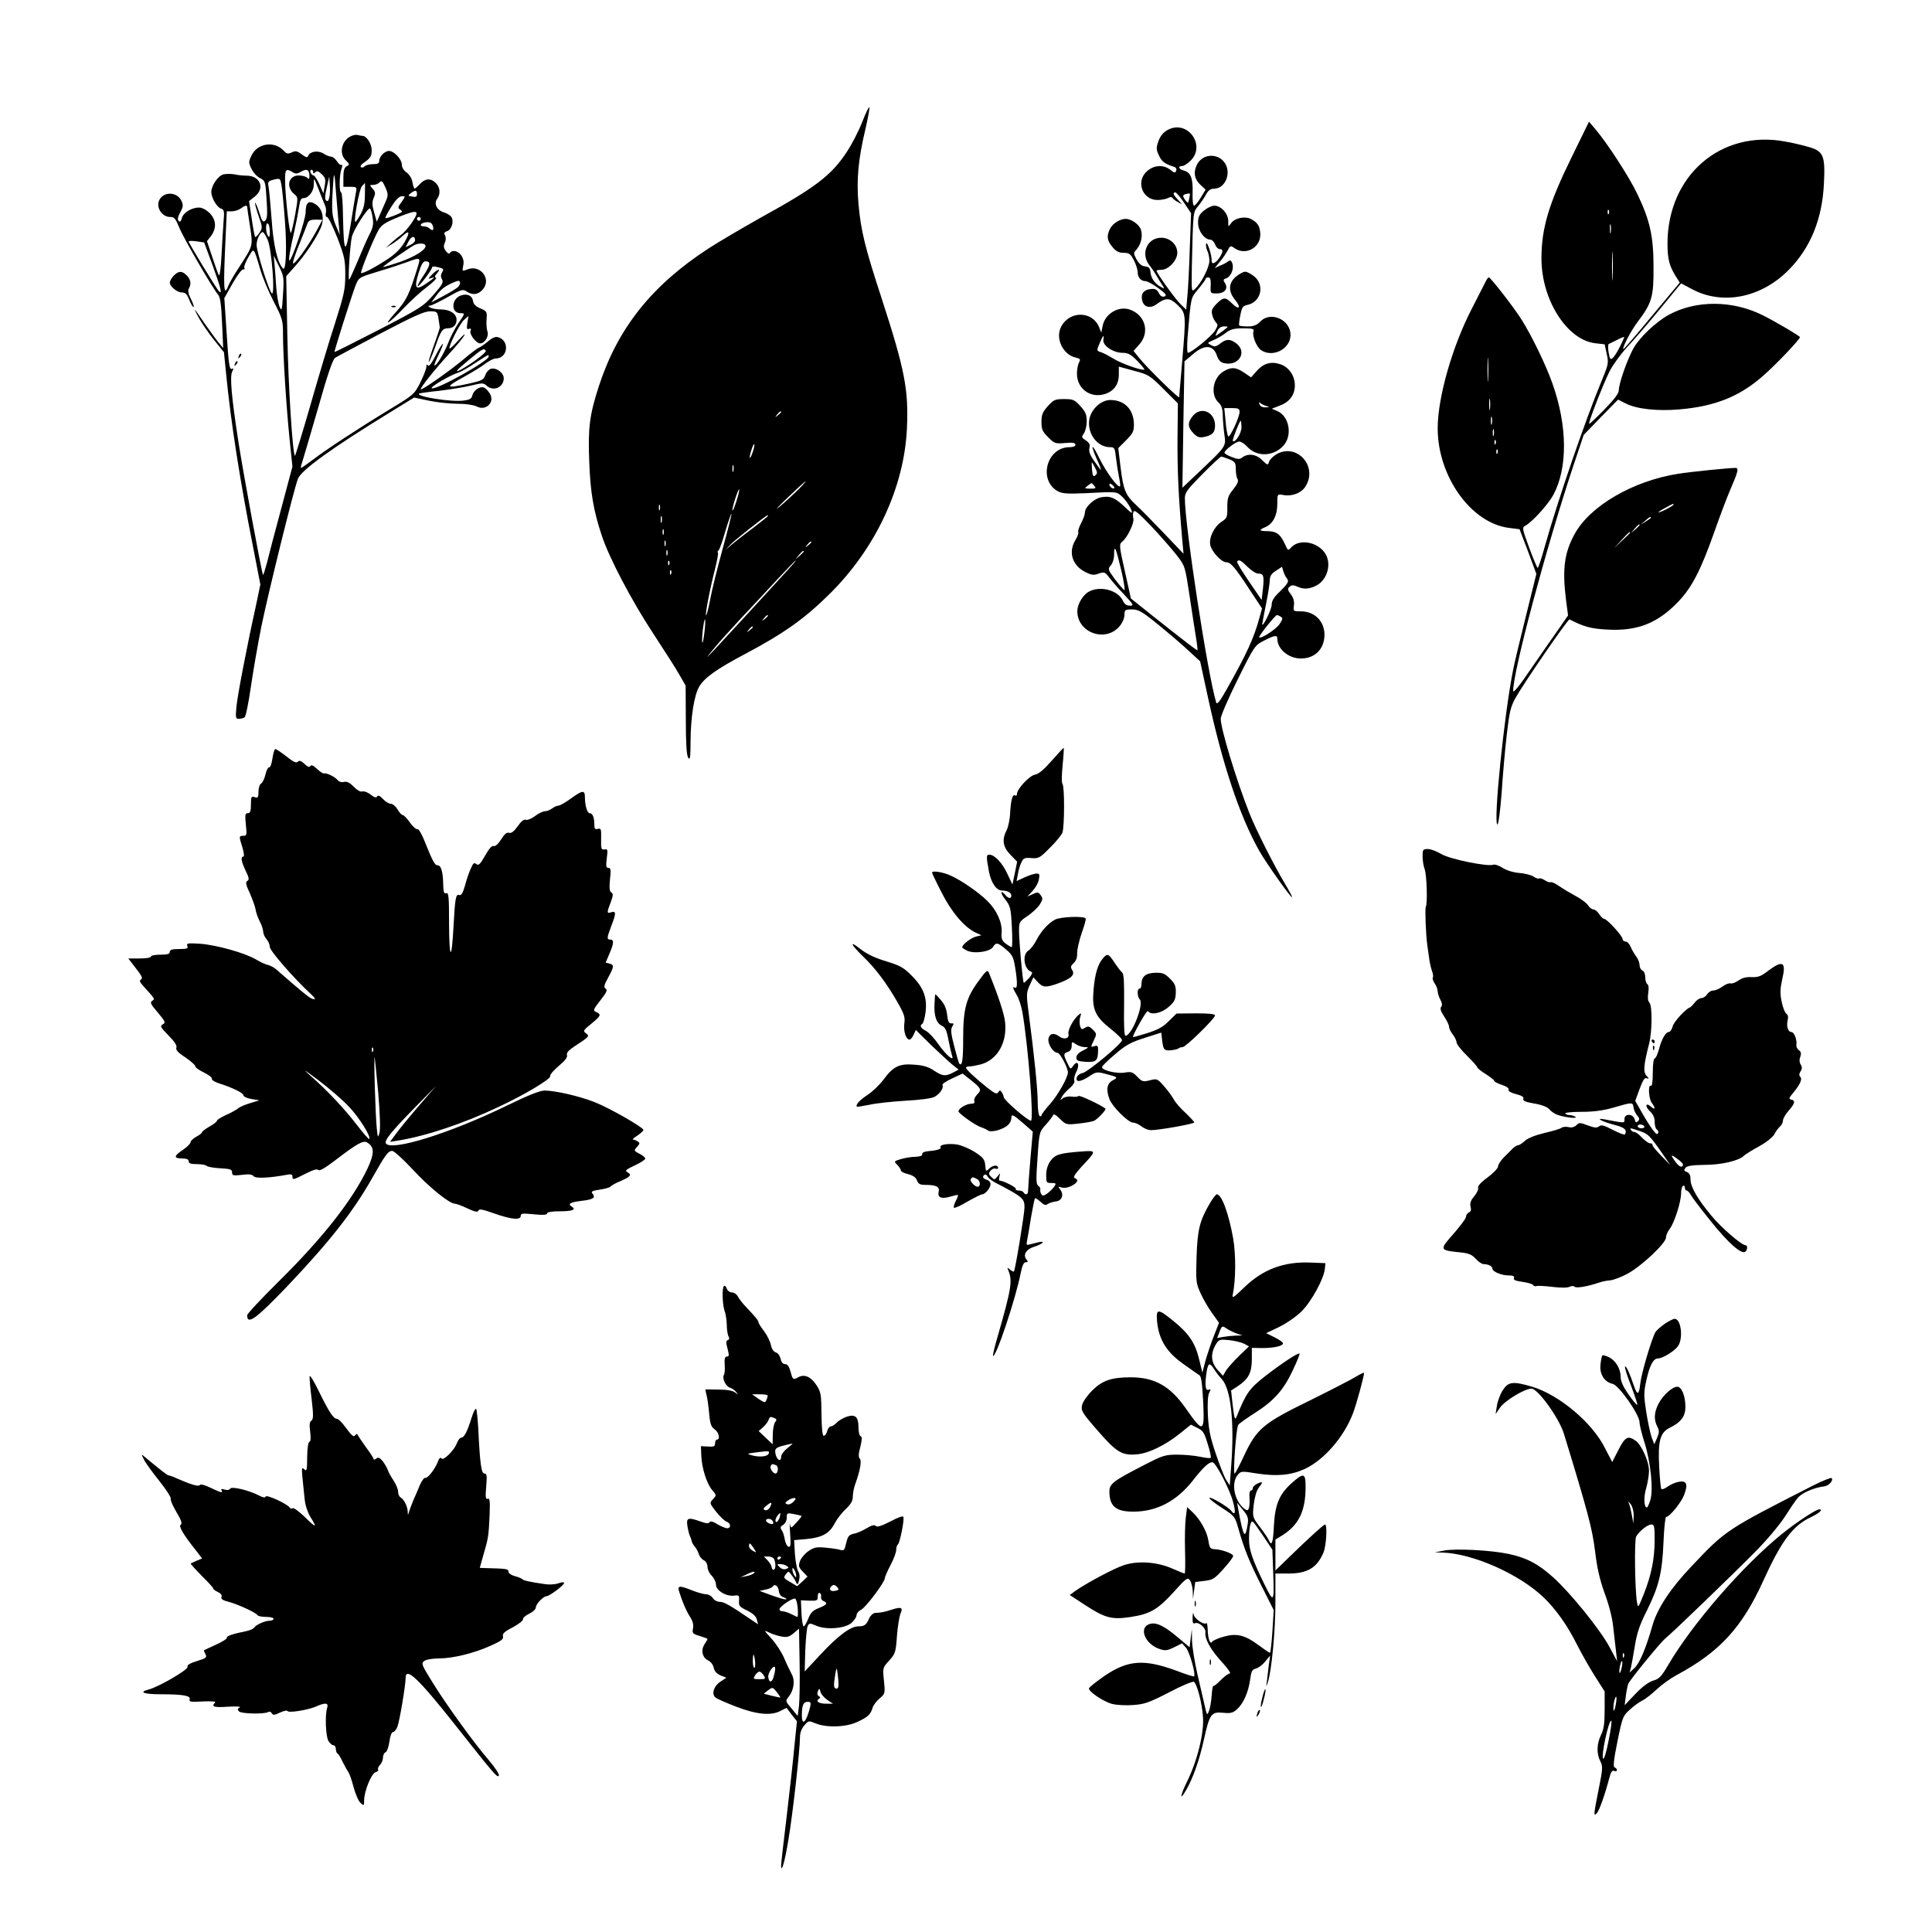 <?xml version="1.0" standalone="no"?>
<!DOCTYPE svg PUBLIC "-//W3C//DTD SVG 20010904//EN"
 "http://www.w3.org/TR/2001/REC-SVG-20010904/DTD/svg10.dtd">
<svg version="1.0" xmlns="http://www.w3.org/2000/svg"
 width="1024pt" height="1024pt" viewBox="0 0 1024 1024"
 preserveAspectRatio="xMidYMid meet">
<g transform="translate(0,1024) scale(0.1,-0.1)"
fill="#000000" stroke="none">
<path d="M4571 9596 c-18 -47 -55 -119 -82 -160 -82 -125 -165 -189 -460 -351
-95 -54 -219 -126 -274 -162 -301 -196 -480 -422 -580 -727 -50 -154 -59 -221
-52 -402 6 -162 22 -260 67 -394 39 -118 158 -344 271 -516 61 -93 125 -193
142 -224 l31 -54 1 -181 c0 -123 4 -186 12 -200 10 -17 13 -2 13 85 1 130 19
245 46 291 28 47 91 92 236 169 210 111 321 189 455 322 244 241 396 565 410
879 9 203 -11 308 -133 684 -90 275 -111 361 -124 505 -11 129 -1 236 36 392
14 60 24 113 22 119 -2 6 -19 -28 -37 -75z m-431 -1540 c0 -2 -8 -10 -17 -17
-16 -13 -17 -12 -4 4 13 16 21 21 21 13z m-150 -211 c-16 -47 -23 -40 -8 8 6
20 13 35 16 33 2 -3 -1 -21 -8 -41z m-103 -102 c-3 -10 -5 -4 -5 12 0 17 2 24
5 18 2 -7 2 -21 0 -30z m348 -94 c-22 -22 -67 -64 -100 -92 -33 -28 -17 -9 35
41 99 95 133 122 65 51z m-331 -63 c-10 -31 -19 -54 -22 -52 -2 2 4 29 14 60
10 31 19 54 22 52 2 -2 -4 -29 -14 -60z m-407 -48 c-3 -7 -5 -2 -5 12 0 14 2
19 5 13 2 -7 2 -19 0 -25z m334 -204 c-27 -98 -58 -221 -67 -273 -10 -51 -20
-88 -22 -82 -4 12 21 141 49 250 10 40 17 77 14 81 -3 5 -2 10 3 12 4 1 21 47
36 101 16 53 31 96 33 94 2 -2 -19 -85 -46 -183z m-324 139 c-3 -10 -5 -4 -5
12 0 17 2 24 5 18 2 -7 2 -21 0 -30z m563 32 c0 -2 -37 -32 -82 -66 -46 -34
-96 -74 -113 -88 l-30 -26 25 27 c20 22 188 155 198 157 1 1 2 -1 2 -4z m-553
-97 c-3 -7 -5 -2 -5 12 0 14 2 19 5 13 2 -7 2 -19 0 -25z m10 -60 c-3 -7 -5
-2 -5 12 0 14 2 19 5 13 2 -7 2 -19 0 -25z m773 18 c0 -2 -8 -10 -17 -17 -16
-13 -17 -12 -4 4 13 16 21 21 21 13z m-763 -68 c-3 -7 -5 -2 -5 12 0 14 2 19
5 13 2 -7 2 -19 0 -25z m723 19 c0 -2 -10 -12 -22 -23 l-23 -19 19 23 c18 21
26 27 26 19z m-713 -69 c-3 -8 -6 -5 -6 6 -1 11 2 17 5 13 3 -3 4 -12 1 -19z
m632 -25 c-152 -167 -370 -403 -403 -438 -37 -38 -37 -38 5 14 24 30 89 102
144 161 55 58 142 152 194 208 52 56 97 102 99 102 3 0 -15 -21 -39 -47z
m-622 -25 c-3 -8 -6 -5 -6 6 -1 11 2 17 5 13 3 -3 4 -12 1 -19z m513 -222 c0
-2 -8 -10 -17 -17 -16 -13 -17 -12 -4 4 13 16 21 21 21 13z m-336 -85 c-4 -34
-9 -60 -11 -57 -3 3 -2 32 2 66 4 34 9 59 12 57 2 -3 1 -33 -3 -66z m256 25
c0 -2 -8 -10 -17 -17 -16 -13 -17 -12 -4 4 13 16 21 21 21 13z"/>
<path d="M8332 9411 c-123 -250 -162 -380 -162 -541 0 -218 134 -430 283 -449
l52 -6 11 -51 c11 -49 9 -55 -28 -145 -87 -209 -230 -627 -299 -871 -18 -65
-35 -118 -39 -118 -3 0 -23 48 -45 107 -38 103 -38 107 -20 117 38 21 120 112
148 163 77 143 75 366 -5 591 -34 97 -112 258 -166 342 -40 63 -162 220 -171
220 -3 0 -11 -10 -17 -23 -6 -12 -38 -75 -72 -141 -104 -200 -182 -473 -182
-636 0 -255 177 -503 378 -528 l56 -7 45 -118 44 -119 -56 -226 c-31 -125 -61
-249 -66 -277 -48 -233 -108 -825 -84 -825 5 0 15 75 22 168 6 92 18 230 27
307 14 120 20 148 46 195 43 77 279 421 287 417 72 -38 114 -50 202 -54 159
-9 268 35 378 152 71 76 117 167 187 365 26 74 64 176 85 225 42 97 46 115 27
115 -34 0 -241 -21 -303 -31 -241 -38 -469 -171 -550 -321 -54 -99 -65 -185
-45 -347 l11 -83 -50 -72 c-28 -39 -93 -134 -146 -210 -62 -92 -95 -132 -95
-118 0 105 174 756 317 1187 l57 170 91 94 91 93 42 -21 c57 -29 167 -41 282
-31 188 16 317 67 440 174 67 57 200 197 200 209 0 6 -122 78 -197 116 -160
80 -353 81 -497 3 -70 -38 -157 -121 -190 -181 -33 -61 -76 -185 -76 -219 0
-17 -24 -49 -77 -103 -42 -43 -78 -77 -80 -75 -6 5 74 210 108 278 17 33 58
90 92 127 34 36 113 127 175 203 l112 136 53 -28 c163 -90 370 -50 517 99 116
117 178 270 187 456 8 153 -2 175 -88 198 -35 10 -88 22 -118 27 -341 63 -622
-181 -623 -540 0 -85 10 -122 48 -181 l17 -27 -147 -176 c-80 -97 -148 -176
-151 -176 -11 0 38 95 74 143 77 101 86 134 85 292 0 163 -19 247 -85 385 -41
88 -162 274 -223 345 l-34 40 -90 -184z m195 -303 c-3 -8 -6 -5 -6 6 -1 11 2
17 5 13 3 -3 4 -12 1 -19z m10 -100 c-2 -13 -4 -5 -4 17 -1 22 1 32 4 23 2
-10 2 -28 0 -40z m10 -240 c-2 -35 -3 -7 -3 62 0 69 1 97 3 63 2 -35 2 -91 0
-125z m39 -365 c-13 -27 -31 -55 -39 -61 -12 -10 -15 -5 -21 30 -4 24 -3 44 1
45 4 2 24 11 43 21 19 10 36 17 38 16 2 -1 -8 -24 -22 -51z m-699 -175 c-2
-29 -3 -6 -3 52 0 58 1 81 3 53 2 -29 2 -77 0 -105z m10 -155 c-2 -16 -4 -5
-4 22 0 28 2 40 4 28 2 -13 2 -35 0 -50z m10 -80 c-3 -10 -5 -2 -5 17 0 19 2
27 5 18 2 -10 2 -26 0 -35z m10 -60 c-3 -10 -5 -4 -5 12 0 17 2 24 5 18 2 -7
2 -21 0 -30z m10 -45 c-3 -8 -6 -5 -6 6 -1 11 2 17 5 13 3 -3 4 -12 1 -19z
m10 -50 c-3 -8 -6 -5 -6 6 -1 11 2 17 5 13 3 -3 4 -12 1 -19z m933 -273 c0 -2
-18 -14 -40 -25 -22 -11 -40 -18 -40 -15 0 2 17 13 38 24 42 23 42 23 42 16z
m-120 -69 c0 -2 -12 -11 -27 -20 l-28 -17 24 20 c23 21 31 25 31 17z m-60 -39
c0 -2 -10 -12 -22 -23 l-23 -19 19 23 c18 21 26 27 26 19z m-50 -40 c0 -2 -19
-21 -42 -42 l-43 -40 40 43 c36 39 45 47 45 39z"/>
<path d="M6190 9552 c-25 -14 -39 -31 -50 -60 -13 -37 -12 -45 3 -77 15 -32
30 -43 79 -59 11 -3 15 -11 12 -21 -5 -13 -10 -12 -31 5 -36 28 -85 26 -122
-6 -63 -53 -28 -154 54 -154 20 0 45 5 55 10 12 7 21 7 25 0 3 -5 16 -15 28
-21 l22 -12 -22 25 c-25 26 -29 38 -13 38 5 0 26 -25 46 -55 l37 -55 -7 -188
c-3 -103 -9 -218 -13 -255 l-6 -68 -29 28 c-28 26 -128 166 -128 178 0 3 12 5
26 5 37 0 84 50 84 90 0 44 -39 80 -85 80 -75 0 -112 -85 -62 -147 12 -15 28
-39 36 -53 8 -14 21 -36 30 -49 15 -23 14 -23 -4 -13 -33 17 -53 45 -57 77 -2
24 -8 31 -29 33 -18 2 -32 14 -45 37 -17 32 -17 35 0 53 24 28 34 72 23 105
-9 27 -51 57 -81 57 -29 0 -68 -24 -82 -51 -20 -40 -17 -63 12 -98 19 -23 34
-31 60 -31 29 0 36 -5 54 -40 11 -21 20 -50 20 -63 0 -27 17 -47 41 -47 10 0
41 -17 68 -37 41 -30 47 -39 33 -44 -12 -4 -21 1 -30 18 -10 19 -20 24 -44 21
-37 -4 -53 -26 -44 -61 8 -35 42 -44 75 -20 50 37 72 36 113 -4 45 -44 45 -48
23 -308 -8 -93 -15 -174 -15 -180 0 -11 -168 153 -212 208 l-30 37 31 35 c57
65 31 157 -53 185 -60 19 -130 -24 -142 -88 l-7 -35 -12 30 c-36 86 -157 87
-201 1 -32 -61 10 -148 77 -163 25 -6 27 -9 18 -26 -6 -11 -11 -37 -11 -58 -1
-78 67 -131 142 -111 52 14 80 51 80 105 l0 42 80 -22 c77 -20 84 -24 157 -97
l76 -76 -2 -189 c-1 -169 5 -302 25 -533 l7 -75 -104 109 c-57 60 -124 128
-148 150 -56 52 -67 79 -82 201 l-12 100 41 41 c36 36 42 48 42 83 0 80 -49
131 -125 131 -51 0 -104 -51 -112 -106 -10 -74 44 -144 110 -144 24 0 26 -4
32 -57 4 -32 11 -78 16 -102 5 -24 8 -46 5 -48 -10 -11 -73 75 -108 146 -41
85 -52 82 -14 -4 14 -30 23 -55 21 -55 -2 0 -18 21 -35 46 -23 32 -30 52 -26
69 5 19 0 28 -19 41 -23 15 -24 18 -10 37 8 12 15 41 15 64 0 35 -6 50 -34 81
-31 34 -39 37 -86 37 -47 0 -55 -3 -86 -37 -28 -32 -34 -45 -34 -84 0 -39 5
-51 35 -81 34 -34 38 -35 90 -31 41 4 55 1 55 -9 0 -8 -12 -13 -31 -13 -123 0
-168 -178 -60 -235 23 -11 53 -13 143 -9 169 9 166 9 194 -17 25 -23 54 -69
54 -86 0 -4 -17 9 -37 29 -53 50 -78 61 -124 53 -41 -7 -89 -52 -89 -83 0 -10
-9 -34 -20 -55 -11 -21 -18 -42 -15 -47 3 -5 -4 -24 -15 -42 -39 -64 -17 -134
51 -169 34 -17 46 -19 72 -9 30 10 34 9 57 -22 14 -18 49 -59 79 -90 50 -54
52 -58 29 -58 -17 0 -28 8 -36 25 -26 58 -123 83 -183 48 -31 -18 -59 -67 -59
-102 0 -115 150 -168 224 -80 15 18 26 43 26 60 0 27 3 29 39 29 35 0 53 -10
138 -79 54 -44 127 -106 161 -138 l63 -58 39 -180 c79 -367 170 -639 274 -824
39 -68 169 -252 174 -246 2 2 -15 34 -38 72 -58 97 -153 285 -188 373 -70 178
-152 448 -152 501 0 15 41 109 90 208 89 179 91 181 140 206 57 29 70 31 70
10 0 -55 60 -105 125 -105 75 0 125 51 125 127 -1 72 -53 123 -126 123 -40 0
-40 1 -36 31 3 21 -2 40 -16 59 -19 25 -19 30 -6 41 11 9 20 9 40 0 34 -15 60
-14 98 4 64 31 88 125 44 180 -44 56 -134 68 -174 24 -17 -19 -18 -18 -34 18
-23 51 -44 67 -91 68 -46 0 -49 6 -11 22 40 18 62 62 62 123 0 52 0 52 29 47
47 -10 100 10 121 46 67 108 -50 233 -157 168 -17 -11 -34 -28 -37 -39 -6 -19
-8 -18 -36 9 -31 32 -74 38 -105 15 -15 -11 -24 -11 -57 2 -21 8 -38 18 -38
23 0 13 61 59 78 59 10 0 30 -13 45 -30 51 -54 141 -49 192 11 46 55 27 153
-34 180 l-30 13 41 16 c53 19 81 57 81 108 0 51 -32 97 -78 112 -49 16 -89 4
-124 -36 l-30 -34 -37 25 c-44 30 -69 31 -110 6 -57 -35 -70 -125 -24 -166 14
-13 20 -32 21 -64 0 -25 4 -71 8 -101 10 -66 11 -64 -125 -193 l-97 -92 5 335
6 335 44 37 c61 54 109 51 128 -7 7 -22 19 -35 35 -39 78 -20 128 56 69 103
-34 26 -54 26 -87 0 -22 -17 -30 -18 -48 -8 -22 11 -21 12 11 26 19 7 49 25
66 38 26 20 44 25 93 25 49 0 59 -3 55 -15 -9 -22 15 -83 39 -100 62 -43 157
5 157 80 0 82 -107 128 -161 70 -18 -18 -34 -25 -65 -25 -22 0 -43 2 -46 5 -2
3 0 27 6 54 8 42 13 50 37 55 71 14 94 103 38 150 -17 14 -39 26 -49 26 -10 0
-32 -12 -49 -26 -40 -33 -42 -79 -5 -123 34 -41 22 -57 -15 -20 -37 36 -45 36
-83 -1 -24 -25 -29 -36 -23 -58 3 -15 12 -33 20 -41 11 -11 10 -18 -5 -43 -17
-29 -126 -118 -144 -118 -4 0 -5 35 -2 78 19 225 16 210 57 260 22 26 39 50
39 54 0 5 6 8 14 8 11 0 14 -11 13 -42 -2 -43 -2 -43 32 -43 42 0 62 25 44 54
-11 17 -10 21 6 26 23 7 41 47 34 74 -6 22 -13 26 -28 13 -6 -5 -23 -14 -39
-20 l-28 -13 26 32 c15 17 33 44 42 60 14 28 16 29 37 14 58 -41 137 1 137 72
-1 42 -13 63 -49 82 -31 17 -87 6 -106 -22 -15 -21 -15 -21 -15 11 0 40 -38
82 -74 82 -13 0 -38 -12 -55 -26 -25 -21 -31 -33 -31 -65 0 -43 34 -89 65 -89
8 0 20 -11 25 -25 5 -14 16 -25 25 -25 19 0 19 -14 -1 -45 -20 -30 -43 -40
-42 -17 2 28 -25 109 -29 90 -3 -9 1 -26 6 -37 6 -11 11 -35 11 -53 0 -35 -44
-121 -77 -150 -18 -17 -18 -14 -16 120 7 293 6 286 33 319 14 17 33 45 42 62
12 22 24 31 43 31 52 0 87 66 65 121 -29 69 -125 72 -157 4 -19 -40 -12 -76
22 -107 l25 -23 -26 -43 c-14 -23 -30 -42 -35 -42 -6 0 -9 27 -8 68 3 76 -10
109 -46 118 -28 7 -34 24 -9 24 8 0 29 13 45 29 82 83 -18 218 -121 163z m113
-365 c-5 -25 -6 -26 -19 -10 -18 24 -17 31 4 35 22 5 21 7 15 -25z m177 -702
c-19 -14 -35 -25 -37 -25 -1 0 3 11 9 25 8 17 19 25 37 25 24 0 24 0 -9 -25z
m-632 -47 c-4 -30 53 -68 101 -68 30 0 45 -8 81 -45 24 -25 40 -45 34 -45 -28
0 -124 35 -164 60 -25 15 -55 31 -67 34 -21 7 -21 8 -5 46 19 45 25 50 20 18z
m867 -351 c16 -4 14 -5 -6 -6 -17 -1 -29 5 -33 15 -5 13 -3 14 6 6 7 -5 22
-12 33 -15z m-145 -30 c0 -28 -52 -139 -60 -130 -4 4 -11 40 -14 79 l-7 71 41
0 c33 0 40 -3 40 -20z m10 -82 c0 -32 -34 -85 -46 -72 -4 4 36 107 42 107 2 0
4 -16 4 -35z m-65 -169 c31 -13 35 -19 35 -53 0 -21 4 -44 9 -52 7 -10 0 -26
-22 -54 -28 -34 -32 -47 -32 -96 1 -52 -2 -58 -30 -76 -40 -26 -69 -86 -60
-125 8 -35 59 -90 84 -90 24 0 47 -27 124 -145 l66 -100 -14 -50 c-28 -105
-69 -194 -173 -378 -37 -66 -52 -84 -56 -70 -45 147 -166 937 -166 1082 0 30
12 46 93 128 50 51 96 93 100 93 4 0 23 -7 42 -14z m-711 -45 c13 -24 13 -31
2 -40 -11 -10 -15 -4 -18 29 -2 22 -2 40 -1 40 1 0 9 -13 17 -29z m-4 -96 c11
-13 8 -15 -21 -15 -32 1 -33 1 -15 15 24 18 21 18 36 0z m106 -12 c-7 -7 -26
7 -26 19 0 6 6 6 15 -2 9 -7 13 -15 11 -17z m331 -356 c44 -57 44 -57 68 -215
13 -86 28 -186 34 -221 6 -36 9 -66 8 -67 -3 -3 -56 38 -238 182 l-115 92 -32
144 c-31 139 -31 143 -13 158 27 22 64 99 58 122 -3 11 -3 27 1 36 4 12 27 -7
95 -78 49 -52 109 -121 134 -153z m-294 -80 c14 -59 21 -107 16 -105 -4 2 -26
27 -49 57 -38 52 -39 55 -23 74 10 11 18 35 18 58 0 58 10 35 38 -84z m670 18
c19 -19 44 -35 55 -35 29 0 33 -10 26 -79 l-7 -61 -67 98 c-36 53 -65 100 -63
105 8 14 21 7 56 -28z m208 -61 c13 -16 6 -27 -48 -80 -22 -21 -33 -41 -33
-60 0 -24 -49 -124 -50 -102 0 3 9 50 20 105 11 54 20 112 20 128 1 23 9 35
33 50 l32 21 7 -24 c4 -13 12 -30 19 -38z m-32 -203 c11 -7 10 -14 -8 -40 -20
-28 -97 -78 -107 -69 -5 5 85 118 94 118 4 0 13 -4 21 -9z"/>
<path d="M1864 9520 c-53 -21 -70 -94 -31 -130 20 -20 21 -22 5 -31 -13 -7
-18 -23 -18 -59 l0 -50 36 0 c34 0 36 -2 31 -27 -3 -16 -16 -93 -28 -171 -28
-169 -37 -159 -41 40 -1 71 -5 128 -10 128 -11 0 -10 93 2 125 5 14 6 24 1 21
-5 -3 -16 5 -25 19 -9 14 -23 25 -32 25 -8 0 -26 7 -39 16 -28 18 -72 12 -81
-11 -5 -12 -11 -10 -35 7 -24 18 -33 20 -53 10 -20 -9 -27 -7 -41 8 -50 55
-140 42 -172 -24 -16 -34 -16 -38 0 -71 9 -19 29 -41 45 -49 28 -14 29 -18 35
-113 5 -77 4 -100 -7 -112 -12 -11 -17 -5 -32 43 -10 31 -20 54 -22 51 -2 -2
6 -33 18 -68 22 -62 22 -65 5 -91 -10 -15 -20 -24 -23 -22 -2 3 -11 47 -18 98
l-14 92 30 24 c57 44 29 112 -45 111 -17 0 -45 3 -62 7 -18 3 -44 3 -58 0 -29
-7 -65 -59 -65 -94 0 -31 30 -81 52 -88 16 -5 18 -14 13 -67 -2 -34 -8 -116
-11 -181 -3 -66 -10 -113 -14 -105 -4 8 -20 51 -35 97 l-28 84 22 28 c30 42
27 85 -8 121 -18 17 -40 29 -56 29 -39 0 -84 -27 -91 -56 -5 -18 -10 -22 -17
-15 -7 7 -5 21 8 45 16 29 17 39 7 61 -21 46 -87 52 -114 11 -26 -38 7 -96 54
-96 22 0 29 -9 48 -56 23 -57 179 -325 206 -356 11 -12 17 -52 21 -150 l6
-133 -25 30 c-14 17 -46 62 -73 100 -59 87 -65 93 -31 30 15 -27 51 -80 80
-116 l53 -66 12 -119 c24 -248 74 -568 142 -911 l39 -201 -25 -119 c-49 -222
-96 -468 -102 -530 -5 -57 -4 -63 13 -63 10 0 24 4 30 8 7 4 21 75 33 157 12
83 37 228 56 323 34 167 172 728 194 784 17 46 181 164 481 348 l135 83 80
-17 c44 -9 112 -16 151 -16 43 0 83 -6 100 -14 50 -27 100 24 69 70 -9 14 -22
27 -30 30 -21 8 -54 -14 -61 -40 -4 -19 -14 -25 -47 -29 -63 -9 -253 21 -236
37 2 2 51 9 109 15 58 7 133 19 168 28 58 14 65 14 81 -1 36 -33 91 -9 91 39
0 30 -41 59 -69 50 -10 -3 -24 -18 -29 -34 -9 -24 -18 -29 -86 -44 -123 -27
-130 -21 -35 31 47 26 102 59 122 75 20 15 44 27 54 27 66 0 76 96 12 113 -13
4 -31 -4 -52 -22 -18 -15 -39 -30 -47 -33 -9 -3 -45 -30 -80 -60 -72 -61 -230
-172 -230 -161 0 11 75 106 148 185 39 42 76 87 83 100 6 13 -7 1 -31 -25 -23
-26 -44 -46 -47 -44 -8 9 54 132 77 152 l23 20 -6 -37 c-4 -29 -3 -36 9 -31
10 4 12 0 8 -11 -7 -18 30 -66 51 -66 24 0 47 37 39 62 -5 13 -7 42 -5 66 3
40 1 43 -32 57 -23 9 -37 23 -39 36 -4 32 -31 45 -65 33 -52 -18 -54 -94 -2
-94 25 0 24 -1 -12 -54 -17 -25 -42 -73 -55 -107 -24 -60 -64 -123 -71 -115
-3 2 8 27 22 56 14 29 24 54 22 57 -3 2 -20 -25 -38 -61 -21 -42 -36 -61 -41
-53 -5 8 -8 6 -8 -7 0 -10 -15 -48 -32 -83 -32 -63 -36 -66 -158 -140 -173
-105 -343 -217 -411 -269 -32 -24 -60 -44 -63 -44 -3 0 -1 12 5 28 5 15 43
144 84 286 51 181 79 263 92 270 9 6 118 64 241 129 173 91 231 117 261 117
37 0 39 -2 45 -37 3 -21 6 -42 7 -48 0 -5 -11 -39 -24 -75 -13 -36 -27 -76
-31 -90 -12 -45 10 1 34 70 27 78 36 90 64 90 28 0 46 18 46 45 0 32 -35 55
-83 55 -23 0 -49 5 -57 10 -12 7 -12 10 -1 10 7 0 49 20 93 45 75 42 81 44
103 29 32 -21 64 -15 88 17 40 55 -19 126 -83 102 -31 -12 -31 -12 -25 18 5
20 1 38 -9 54 -17 26 -50 33 -61 14 -5 -6 -13 -2 -22 11 -12 16 -13 27 -5 44
6 14 6 29 1 38 -7 13 -4 18 11 23 23 7 37 51 23 74 -5 9 -23 20 -39 25 -38 11
-56 46 -37 72 19 26 16 61 -7 84 -27 27 -56 25 -84 -5 -13 -14 -26 -25 -29
-25 -2 0 -8 16 -11 35 -4 21 -17 41 -31 51 -15 10 -25 26 -25 41 0 28 -41 73
-68 73 -23 0 -52 -30 -52 -53 0 -13 -9 -17 -33 -17 -18 0 -38 -5 -45 -12 -6
-6 -15 -8 -19 -4 -5 4 1 14 12 21 40 28 45 36 45 70 0 33 -27 75 -49 75 -5 0
-15 2 -23 4 -7 3 -23 1 -34 -4z m-224 -214 c0 -16 -3 -17 -12 -8 -7 7 -27 12
-45 12 -55 0 -69 -63 -22 -100 19 -15 19 -19 4 -104 -9 -49 -19 -94 -23 -100
-7 -12 -30 186 -31 277 -1 59 5 66 39 45 17 -11 25 -10 48 3 29 17 42 9 42
-25z m20 22 c0 -9 3 -9 11 -1 9 9 17 6 34 -10 20 -19 22 -28 16 -62 l-7 -40
-21 48 c-12 26 -26 47 -31 47 -6 0 -12 7 -16 15 -3 8 -1 15 4 15 6 0 10 -5 10
-12z m134 -263 l7 -70 -21 50 c-21 51 -23 78 -16 195 5 97 9 95 16 -10 4 -52
11 -126 14 -165z m-284 6 c11 -143 6 -271 -10 -254 -29 29 -51 123 -60 256 -6
78 -13 156 -16 174 -6 30 -4 33 27 41 34 8 34 8 41 -31 4 -22 12 -105 18 -186z
m235 121 c-4 -17 -9 -22 -17 -14 -7 7 -6 28 4 68 l13 59 3 -44 c2 -25 1 -56
-3 -69z m-55 41 c12 -32 27 -68 32 -80 6 -12 8 -31 5 -42 -3 -12 0 -21 6 -21
7 0 31 -50 55 -110 38 -99 42 -119 42 -196 0 -77 -6 -105 -53 -253 -30 -91
-89 -289 -132 -439 -43 -149 -80 -270 -82 -268 -12 12 -35 367 -40 637 l-6
315 48 54 c53 60 108 142 135 202 21 48 10 101 -27 125 -36 24 -53 10 -53 -41
0 -40 -73 -256 -86 -256 -6 0 3 55 26 155 10 44 21 101 25 128 5 36 10 47 24
47 26 0 54 36 54 70 0 17 1 30 3 30 1 0 12 -26 24 -57z m355 -59 c-8 -19 -22
-51 -31 -71 l-17 -38 -14 49 c-11 39 -12 54 -2 78 10 24 9 31 -6 48 -17 19
-17 20 3 20 12 0 27 6 34 14 10 11 16 6 30 -26 16 -36 16 -43 3 -74z m-111 33
c0 -47 -7 -74 -24 -105 -13 -23 -25 -40 -27 -38 -9 9 21 172 35 189 8 9 16 17
16 17 1 0 1 -28 0 -63z m276 4 c0 -14 -6 -17 -25 -13 -24 4 -24 5 -8 18 25 18
33 17 33 -5z m-82 -42 c-19 -25 -20 -31 -8 -39 8 -5 12 -11 10 -13 -10 -10
-83 -37 -87 -33 -3 2 11 29 31 60 24 38 42 56 56 56 20 0 20 0 -2 -31z m-818
-26 c0 -5 7 -50 15 -102 16 -107 18 -100 -60 -221 -25 -37 -49 -80 -55 -95
-25 -64 -27 -12 -14 263 l6 132 27 0 c15 0 36 7 47 15 21 16 34 19 34 8z m665
-57 c6 -35 2 -53 -19 -93 -14 -28 -41 -90 -61 -139 -21 -49 -40 -92 -44 -96
-8 -9 4 185 14 227 9 38 85 156 96 150 4 -3 11 -25 14 -49z m206 -29 c-17 -24
-41 -52 -53 -60 -13 -9 -36 -28 -53 -43 l-30 -27 30 18 c17 10 42 29 57 43 39
36 43 23 12 -32 -17 -30 -46 -60 -83 -85 -65 -44 -141 -84 -147 -78 -6 6 67
184 93 229 15 26 36 40 108 69 103 41 113 36 66 -34z m49 23 c0 -5 -4 -10 -10
-10 -5 0 -10 5 -10 10 0 6 5 10 10 10 6 0 10 -4 10 -10z m-556 -70 c-41 -75
-113 -174 -121 -166 -3 3 11 47 32 98 20 51 41 102 45 114 6 16 17 20 44 20
l35 -1 -35 -65z m621 12 c-3 -3 -11 0 -17 6 -7 7 -20 12 -30 12 -29 0 -21 18
10 22 19 2 29 -2 35 -16 4 -10 5 -21 2 -24z m-865 -10 c0 -28 -3 -33 -10 -22
-13 20 -13 73 0 65 6 -3 10 -23 10 -43z m-11 -44 c21 -49 40 -294 22 -283 -14
8 -81 221 -81 257 0 29 19 68 33 68 4 0 16 -19 26 -42z m781 -2 c0 -7 -11 -18
-25 -24 l-25 -12 15 30 c15 29 35 33 35 6z m-1074 -130 c43 -118 54 -160 35
-140 -13 12 -161 256 -161 264 0 4 19 4 41 1 l41 -6 44 -119z m1128 105 c12
-19 -48 -59 -133 -89 -50 -17 -91 -29 -91 -27 0 5 152 111 170 118 23 9 48 8
54 -2z m-874 -131 c12 -41 44 -117 71 -169 47 -91 49 -100 49 -176 0 -106 17
-375 35 -554 l15 -144 -59 -221 c-33 -121 -67 -252 -76 -289 -10 -37 -19 -66
-21 -64 -6 6 -104 536 -129 697 -38 244 -48 356 -34 381 7 14 7 19 0 15 -15
-10 -19 17 -31 207 l-11 167 44 78 c24 42 49 76 56 74 7 -1 10 2 6 8 -3 5 6
31 21 56 31 53 27 58 64 -66z m120 -130 c-5 -87 -7 -92 -18 -66 -7 16 -15 63
-18 105 -2 42 -7 96 -9 121 l-4 45 27 -55 c26 -52 28 -60 22 -150z m715 148
c-47 -152 -59 -178 -120 -246 -71 -79 -38 -62 41 21 39 41 96 93 128 117 32
24 53 46 47 48 -9 3 -7 10 5 23 26 29 1 23 -27 -7 -21 -22 -21 -24 -4 -18 26
9 18 1 -29 -31 -53 -36 -62 -22 -38 56 15 47 24 64 37 64 30 0 27 -19 -10 -75
-20 -29 -34 -55 -31 -57 5 -6 76 87 76 100 0 5 12 6 27 2 36 -9 37 -10 25 -31
-7 -12 -6 -23 1 -35 9 -14 1 -29 -46 -82 -53 -61 -69 -71 -289 -185 -128 -66
-234 -119 -235 -118 -3 3 93 305 112 354 17 42 18 42 119 73 55 16 124 39 151
49 73 27 75 27 60 -22z m208 -113 c-10 -8 -45 -29 -77 -46 l-60 -32 22 30 c27
38 46 54 91 74 30 13 37 14 39 2 2 -8 -5 -21 -15 -28z m152 -334 c5 -9 -77
-70 -132 -100 -38 -20 -26 -5 44 53 70 58 78 62 88 47z m15 -31 c0 -23 -275
-177 -301 -168 -14 5 97 70 140 83 14 4 54 27 90 51 76 49 71 47 71 34z"/>
<path d="M1266 8353 c-6 -14 -5 -15 5 -6 7 7 10 15 7 18 -3 3 -9 -2 -12 -12z"/>
<path d="M1246 8313 c-6 -14 -5 -15 5 -6 7 7 10 15 7 18 -3 3 -9 -2 -12 -12z"/>
<path d="M2078 8613 c7 -3 16 -2 19 1 4 3 -2 6 -13 5 -11 0 -14 -3 -6 -6z"/>
<path d="M920 8778 c-11 -12 -20 -28 -20 -35 0 -21 38 -53 64 -53 19 0 27 -9
40 -41 9 -23 19 -39 22 -36 3 3 -4 23 -15 44 -13 26 -16 44 -10 54 14 23 10
48 -11 69 -26 26 -44 25 -70 -2z"/>
<path d="M6321 8034 c-28 -35 -26 -59 5 -91 20 -20 31 -24 56 -19 44 9 58 24
58 60 0 74 -76 105 -119 50z"/>
<path d="M5575 6209 c-42 -48 -69 -71 -90 -75 -30 -6 -95 -76 -95 -103 0 -7
-4 -10 -9 -7 -14 9 -23 -23 -27 -91 -1 -34 -10 -75 -18 -92 -27 -51 -21 -90
20 -132 l35 -36 -12 -60 -13 -61 -27 57 c-26 57 -68 101 -95 101 -17 0 -17 -9
-3 -86 11 -62 40 -104 70 -104 28 0 49 -11 49 -26 0 -18 -14 -18 -30 1 -28 33
-30 12 -2 -22 27 -35 30 -46 35 -145 3 -60 3 -108 -1 -108 -4 0 -18 9 -32 19
-20 16 -24 27 -21 60 3 52 -26 117 -75 165 -47 47 -140 111 -197 136 -39 18
-97 27 -97 15 0 -3 22 -50 50 -104 52 -104 119 -183 179 -213 l33 -15 -29 -7
c-27 -7 -73 -42 -73 -57 0 -3 13 -12 29 -19 39 -16 119 -4 134 21 16 26 26 24
70 -14 32 -27 39 -41 47 -92 13 -77 13 -118 0 -110 -15 9 -12 -4 9 -39 11 -17
24 -58 30 -91 30 -174 62 -575 45 -575 -18 1 -144 110 -144 125 0 5 -5 17 -10
25 -9 13 -11 13 -19 1 -8 -12 -18 -7 -58 24 -64 51 -113 97 -113 106 0 4 8 7
18 7 9 -1 37 5 62 11 87 25 139 116 127 224 -4 43 -36 139 -86 262 -7 17 -14
11 -54 -44 -66 -89 -82 -148 -82 -303 0 -114 -5 -151 -20 -136 -3 2 -15 44
-27 91 -18 69 -20 91 -11 106 10 15 9 18 -5 17 -13 -1 -18 10 -22 45 -3 30
-14 57 -32 77 -15 18 -28 32 -30 32 -2 0 -4 -24 -5 -53 -3 -62 10 -101 40
-114 17 -8 25 -25 34 -75 7 -36 16 -73 19 -83 14 -36 -32 3 -72 60 -21 31 -51
63 -66 71 -29 15 -35 28 -19 38 5 4 12 29 16 57 11 78 -9 134 -71 196 -44 45
-62 55 -137 78 -60 18 -102 38 -138 66 -60 48 -50 23 16 -41 64 -61 123 -140
178 -235 40 -70 45 -85 40 -121 -5 -41 9 -84 28 -84 5 0 15 11 21 25 l12 26
80 -79 c45 -43 96 -90 114 -105 l33 -26 -30 -16 c-41 -21 -55 -19 -101 11 -28
19 -57 28 -103 31 -80 7 -113 -9 -165 -80 -22 -29 -60 -65 -85 -81 -40 -26
-64 -52 -55 -62 2 -1 32 4 68 11 36 8 121 17 190 21 73 4 136 12 152 20 29 15
52 49 43 63 -3 5 20 21 51 35 l56 26 38 -30 c61 -48 64 -56 40 -80 -12 -12
-19 -28 -16 -36 4 -9 -2 -14 -17 -14 -24 0 -67 -25 -67 -40 0 -11 91 -76 121
-85 13 -4 29 -12 36 -17 15 -12 79 5 104 28 11 9 19 25 19 36 0 26 9 22 64
-26 l50 -44 -13 -148 c-7 -82 -12 -157 -12 -166 0 -20 -14 -24 -24 -8 -3 6
-15 10 -26 10 -11 0 -18 4 -15 9 5 7 -70 45 -85 43 -4 -1 -5 9 -2 21 5 22 5
22 -10 2 -15 -19 -17 -19 -33 -3 -15 14 -15 20 -4 33 7 9 19 14 27 11 7 -3 13
-1 13 3 0 18 -25 17 -45 -1 -20 -19 -20 -19 -23 16 -3 31 -11 41 -55 70 -29
18 -71 36 -95 40 -47 7 -95 -1 -87 -15 6 -9 -20 -17 -70 -21 -18 -2 -29 -8
-27 -15 1 -9 -11 -13 -35 -14 -21 0 -56 -6 -77 -12 -39 -12 -39 -12 -20 -31
10 -11 19 -24 19 -30 0 -6 17 -14 38 -19 26 -7 41 -17 47 -33 7 -19 17 -24 42
-24 61 0 80 -10 73 -37 -7 -31 15 -39 63 -25 20 6 37 10 39 8 2 -2 -3 -16 -11
-31 -8 -16 -13 -32 -10 -36 2 -4 35 10 71 32 37 21 73 39 79 39 16 0 44 34 44
54 0 10 -9 20 -20 23 -21 6 -26 18 -11 27 5 3 11 -1 15 -9 3 -8 21 -22 39 -32
148 -77 157 -85 157 -132 0 -35 -49 -332 -56 -340 -2 -2 -11 2 -21 10 -15 13
-16 12 -8 -6 22 -54 15 -97 -56 -344 -17 -57 -28 -105 -26 -107 14 -15 120
301 147 439 8 40 16 57 27 57 12 0 13 3 3 15 -19 23 -2 53 38 66 48 15 68 34
27 25 -16 -4 -38 -9 -49 -12 -15 -5 -17 -2 -12 23 3 15 13 71 21 123 9 52 18
97 21 99 2 2 15 -6 29 -19 18 -17 28 -20 37 -12 7 5 27 12 43 14 34 3 46 37
23 65 -11 14 -10 15 9 9 13 -4 34 -1 53 9 32 17 39 32 16 41 -10 4 1 21 37 61
80 85 80 86 0 80 -118 -9 -141 -16 -166 -51 -14 -20 -22 -46 -22 -73 0 -40 1
-43 27 -43 24 0 27 -2 17 -17 -6 -10 -22 -26 -36 -37 -21 -15 -27 -16 -34 -5
-5 8 -7 19 -5 24 1 6 -3 15 -11 20 -12 9 -12 34 -4 148 9 138 10 138 44 176
19 21 36 44 39 51 2 8 15 1 36 -20 32 -32 34 -32 100 -25 37 4 74 11 82 15 20
11 65 59 59 64 -19 17 -139 74 -143 67 -3 -4 -19 -6 -36 -3 -17 2 -37 -2 -47
-9 -15 -13 -15 -12 -5 7 6 12 25 33 42 47 18 16 28 31 24 40 -3 9 2 30 11 47
20 39 6 64 -17 31 -14 -20 -15 -20 -31 15 -22 45 -21 51 3 59 13 4 20 15 20
31 0 24 1 24 22 10 12 -9 34 -16 48 -16 23 0 22 -1 -10 -18 -23 -11 -35 -24
-35 -37 0 -17 8 -20 51 -23 55 -3 64 6 64 66 0 19 -4 22 -20 17 -20 -6 -20 -6
-3 30 17 35 16 36 -5 58 -19 18 -25 20 -42 9 -17 -10 -20 -9 -26 12 -3 14 -3
35 2 48 6 20 5 21 -9 9 -28 -23 -59 -81 -54 -101 6 -24 -23 -32 -48 -14 -29
22 -52 17 -58 -11 -5 -28 25 -75 48 -75 13 0 55 -79 55 -104 0 -27 -55 -124
-96 -169 -24 -27 -44 -53 -44 -59 0 -5 -4 -6 -10 -3 -5 3 -10 36 -10 73 0 70
-19 253 -46 457 -15 116 -15 121 3 162 l20 43 23 -25 c28 -30 43 -31 114 -5
66 25 85 44 68 70 -9 14 -7 21 9 36 13 12 19 29 18 53 0 20 11 67 24 105 14
39 24 74 21 78 -9 14 -133 9 -162 -6 -36 -19 -75 -62 -100 -111 -11 -22 -30
-46 -41 -53 -35 -21 -24 -101 16 -113 7 -3 2 -15 -13 -33 -14 -15 -27 -27 -28
-25 -6 6 -26 231 -25 280 0 41 3 46 45 74 25 17 54 44 65 61 16 26 17 33 5 49
-12 17 -17 18 -42 6 l-29 -13 27 29 c15 16 31 43 34 61 5 27 4 32 -12 32 -11
0 -39 -9 -63 -20 l-43 -20 7 37 c3 21 12 49 19 63 10 22 17 25 52 22 38 -3 45
0 98 54 32 31 62 68 67 81 11 31 12 246 0 259 -5 5 -4 48 1 98 5 49 7 90 6 92
-2 1 -30 -29 -63 -67z m-395 -2219 c17 -9 18 -41 1 -40 -15 1 -42 30 -36 39 8
14 11 14 35 1z"/>
<path d="M1444 6220 c-4 -27 -11 -48 -17 -47 -6 1 -15 -16 -20 -38 -5 -22 -16
-44 -23 -48 -8 -4 -14 -24 -14 -43 0 -31 -3 -35 -20 -29 -18 6 -20 2 -20 -39
0 -36 -4 -46 -16 -46 -15 0 -16 -8 -11 -60 6 -55 5 -60 -13 -60 -24 0 -24 -2
-5 -62 8 -27 10 -48 5 -48 -16 0 -11 -26 12 -75 18 -37 20 -48 9 -54 -11 -7
-8 -20 14 -67 14 -33 28 -71 30 -86 2 -15 12 -42 21 -60 10 -18 18 -43 19 -55
0 -12 8 -30 18 -41 9 -10 17 -29 17 -41 0 -20 129 -168 216 -248 28 -26 31
-35 7 -26 -15 5 -62 44 -189 155 -11 10 -30 20 -42 23 -12 2 -41 15 -64 29
-61 36 -209 77 -297 84 -66 4 -74 3 -68 -12 5 -13 -1 -16 -43 -16 -38 0 -50
-4 -50 -15 0 -11 -12 -15 -50 -15 -27 0 -50 -4 -50 -10 0 -6 -27 -10 -60 -10
l-60 0 40 -52 c30 -38 38 -53 28 -59 -10 -6 -8 -13 8 -31 69 -77 66 -72 50
-83 -12 -8 -7 -18 30 -61 40 -48 43 -54 27 -63 -16 -9 -13 -15 30 -59 32 -32
46 -54 42 -64 -5 -12 8 -27 47 -52 29 -20 53 -41 53 -47 0 -7 20 -21 45 -33
25 -12 44 -27 43 -33 -2 -7 14 -17 35 -24 73 -23 132 -52 132 -64 0 -7 19 -16
43 -20 l42 -7 -50 -15 c-27 -8 -57 -21 -65 -29 -9 -7 -37 -23 -63 -34 -26 -12
-47 -25 -47 -30 0 -5 -18 -19 -40 -31 -22 -13 -40 -26 -40 -31 0 -4 -13 -14
-30 -23 -16 -9 -30 -22 -30 -29 0 -7 -18 -25 -40 -40 -49 -32 -51 -46 -5 -46
24 0 35 -5 35 -15 0 -11 11 -15 43 -15 24 0 47 -4 52 -9 6 -6 38 -11 72 -13
54 -3 63 -6 63 -22 0 -17 6 -18 52 -13 37 5 54 3 62 -7 11 -13 81 -10 179 8
19 4 27 1 27 -9 0 -20 2 -20 69 14 39 20 61 27 68 20 7 -7 37 11 92 53 115 88
147 106 168 92 38 -24 38 -57 1 -137 -80 -168 -238 -369 -470 -598 -92 -91
-168 -172 -168 -180 0 -54 47 -19 210 151 226 238 350 395 452 575 71 126 85
145 107 145 9 0 59 -45 110 -100 87 -94 193 -180 223 -180 7 0 37 -11 66 -25
41 -19 54 -21 58 -11 4 10 23 6 85 -16 91 -32 139 -36 139 -12 0 13 10 14 70
8 49 -5 70 -3 70 5 0 7 25 11 70 11 64 0 86 9 60 25 -23 14 -7 23 50 30 64 7
79 17 60 39 -9 11 -1 15 40 21 27 4 52 11 56 16 3 5 27 19 55 30 52 23 59 32
33 47 -13 7 -5 14 40 35 31 14 56 31 56 36 0 6 -14 18 -31 26 -30 16 -30 17
-13 36 16 17 16 22 4 29 -8 6 -19 10 -25 10 -5 0 5 10 23 21 17 12 32 25 32
30 0 14 -184 119 -262 149 -80 31 -207 60 -262 60 -24 0 -89 -26 -198 -79
-303 -148 -616 -245 -643 -201 -9 15 30 64 156 192 l111 113 -91 -105 c-50
-58 -105 -125 -122 -149 l-32 -43 44 7 c148 24 345 90 529 177 140 65 281 150
276 164 -3 7 18 31 45 54 34 28 48 47 44 58 -3 12 8 25 38 45 81 53 83 55 63
70 -17 13 -15 16 28 51 52 43 54 49 26 62 -18 8 -17 12 22 62 33 42 39 55 28
62 -11 7 -9 18 13 58 32 59 33 68 7 75 l-20 5 20 47 c24 56 25 75 5 75 -20 0
-19 9 5 72 26 68 26 81 0 73 -24 -8 -25 -3 -3 53 13 36 14 45 3 52 -10 6 -11
24 -7 69 6 51 4 61 -8 61 -13 0 -14 9 -9 51 6 46 5 50 -12 47 -17 -3 -19 3
-18 55 1 53 0 58 -17 54 -15 -4 -19 0 -19 23 0 38 -9 60 -25 60 -13 0 -25 42
-25 86 0 37 -13 36 -71 -6 -30 -22 -61 -40 -69 -40 -8 0 -24 -7 -34 -15 -11
-8 -28 -15 -39 -15 -10 0 -33 -11 -51 -25 -19 -14 -40 -23 -49 -20 -10 4 -24
-7 -43 -34 -20 -28 -34 -39 -46 -35 -12 4 -25 -7 -42 -35 -16 -25 -31 -38 -40
-35 -9 3 -25 -15 -45 -51 -26 -46 -35 -54 -46 -45 -12 10 -17 6 -29 -22 -9
-18 -23 -59 -31 -90 -11 -40 -20 -55 -30 -52 -19 8 -23 -14 -31 -161 -10 -192
-23 -187 -24 9 0 145 -2 167 -15 162 -12 -4 -15 5 -16 47 -1 69 -12 102 -31
101 -12 -1 -27 27 -55 97 -24 62 -43 97 -50 94 -7 -2 -25 14 -40 35 -15 22
-33 40 -38 40 -6 0 -19 14 -28 30 -10 17 -26 30 -36 30 -10 0 -28 11 -41 25
-16 17 -26 22 -31 14 -5 -9 -15 -6 -35 10 -15 12 -35 19 -44 16 -10 -3 -27 7
-45 25 -21 22 -36 29 -51 26 -13 -4 -27 0 -35 10 -14 17 -58 39 -73 35 -5 -1
-21 10 -36 24 -19 18 -30 23 -35 15 -5 -8 -14 -5 -31 11 -18 17 -27 20 -35 12
-9 -9 -25 -1 -61 28 -27 21 -54 39 -59 39 -4 0 -11 -22 -15 -50z m533 -1552
c-3 -8 -6 -5 -6 6 -1 11 2 17 5 13 3 -3 4 -12 1 -19z m28 -223 c9 -111 12
-191 6 -210 -8 -28 -9 -26 -14 25 -7 62 -17 391 -11 375 1 -5 10 -91 19 -190z
m-157 -69 c54 -56 120 -161 109 -173 -3 -2 -32 31 -65 74 -66 86 -156 182
-247 262 -45 40 -35 34 42 -24 56 -42 129 -105 161 -139z"/>
<path d="M7540 5701 c0 -22 5 -52 11 -68 11 -29 16 -183 6 -199 -5 -10 0 -146
8 -204 3 -19 7 -51 10 -70 2 -20 9 -48 14 -64 6 -15 9 -32 5 -37 -3 -5 2 -19
10 -31 9 -12 16 -32 16 -43 1 -11 7 -31 15 -45 9 -17 10 -29 3 -37 -6 -8 -2
-23 16 -50 14 -21 26 -45 26 -54 0 -9 9 -28 20 -42 11 -14 20 -33 20 -42 0 -9
25 -41 55 -70 30 -30 55 -58 55 -62 0 -4 20 -21 45 -36 25 -16 45 -32 45 -36
0 -4 18 -14 40 -21 25 -8 39 -18 36 -26 -3 -7 12 -16 39 -23 31 -8 43 -15 39
-25 -4 -10 11 -17 58 -25 37 -6 69 -18 78 -29 8 -10 26 -23 40 -29 32 -14 120
-25 99 -12 -7 5 -22 9 -31 9 -9 0 -19 4 -22 8 -3 5 36 9 87 9 63 0 115 7 167
22 103 30 104 30 108 1 2 -14 11 -33 20 -43 12 -14 13 -20 3 -30 -9 -9 -13 -7
-17 11 -9 30 -54 31 -54 1 0 -23 7 -23 -105 -2 -54 10 -16 -11 48 -28 57 -14
72 -27 60 -51 -2 -5 -31 6 -64 23 -48 25 -62 29 -74 19 -11 -9 -24 -8 -59 5
-42 16 -46 16 -61 1 -11 -10 -25 -14 -41 -10 -13 3 -30 2 -37 -3 -6 -6 -48
-18 -91 -28 -50 -12 -88 -27 -104 -42 -14 -13 -30 -23 -36 -23 -6 0 -19 -8
-28 -17 -10 -10 -31 -31 -48 -48 -16 -16 -30 -38 -30 -47 0 -10 -25 -36 -56
-59 -35 -25 -53 -46 -50 -55 3 -7 -6 -27 -20 -44 -19 -22 -24 -37 -20 -55 5
-18 2 -27 -9 -31 -8 -4 -15 -14 -15 -23 0 -9 -30 -49 -66 -90 -75 -85 -75 -87
28 -98 52 -5 67 -11 89 -34 14 -16 33 -29 42 -29 25 0 47 -11 47 -24 0 -16 48
-36 87 -36 23 0 31 -4 27 -14 -4 -10 9 -15 45 -20 28 -4 53 -11 57 -17 3 -6
12 -8 19 -5 7 2 45 0 85 -5 44 -5 79 -5 89 1 11 5 22 5 27 0 9 -9 70 2 129 22
17 6 44 11 60 12 17 2 58 17 91 35 73 39 204 162 204 192 0 11 9 32 20 46 24
31 60 143 60 188 0 19 5 37 10 40 6 3 10 -1 10 -9 0 -9 4 -16 9 -16 6 0 16
-11 23 -24 7 -13 54 -75 105 -138 90 -113 161 -176 182 -163 13 7 15 35 3 35
-21 0 -127 91 -180 155 -75 90 -112 154 -112 194 0 22 -6 34 -19 39 -16 6 -17
10 -8 22 9 11 35 15 102 16 90 0 181 22 208 48 6 7 42 29 80 50 40 22 73 49
82 65 7 15 21 33 29 40 9 8 16 22 16 32 0 10 14 34 30 52 34 39 37 54 14 59
-14 3 -13 8 8 33 38 46 52 75 40 87 -7 7 -7 17 1 29 9 14 9 24 1 37 -7 11 -8
26 -2 41 6 17 4 27 -8 35 -9 7 -14 19 -13 27 5 25 -11 69 -26 69 -18 0 -28 31
-20 63 4 16 2 28 -7 34 -7 4 -19 33 -25 64 -9 44 -8 68 3 118 22 93 4 104 -74
46 -37 -29 -53 -35 -87 -34 -29 2 -51 -4 -71 -18 -16 -11 -35 -18 -42 -15 -8
2 -27 -5 -43 -17 -15 -11 -37 -21 -49 -21 -11 0 -25 -9 -32 -20 -7 -11 -20
-20 -30 -20 -9 0 -25 -10 -35 -23 -10 -13 -21 -24 -25 -26 -23 -7 -88 -78 -93
-102 -4 -16 -13 -29 -21 -29 -16 0 -38 -39 -53 -97 -7 -24 -16 -43 -21 -43 -6
0 -10 -34 -10 -76 0 -47 -4 -73 -10 -69 -16 10 -12 -69 5 -91 21 -27 18 -40
-4 -20 -29 26 -34 2 -6 -24 17 -16 25 -34 25 -56 0 -18 5 -36 10 -39 12 -8 13
-25 1 -25 -9 0 -48 57 -91 135 l-23 40 23 63 c18 48 27 62 38 57 13 -5 13 -2
-1 13 -19 20 -15 59 14 172 16 64 17 200 1 216 -8 9 -10 26 -6 52 4 25 2 42
-5 46 -6 4 -11 21 -11 37 0 17 -6 32 -15 35 -8 4 -15 16 -15 29 0 12 -8 33
-18 46 -10 13 -23 36 -30 52 -6 15 -18 27 -27 27 -8 0 -15 6 -15 13 0 16 -83
107 -98 107 -5 0 -17 11 -26 25 -9 14 -23 25 -31 25 -8 0 -21 10 -29 23 -8 12
-37 33 -63 47 -26 14 -65 37 -87 52 -21 15 -42 25 -47 22 -5 -2 -19 2 -32 11
-13 8 -26 12 -29 9 -4 -3 -17 1 -30 10 -12 8 -46 17 -74 19 -30 2 -67 13 -88
26 -20 13 -43 21 -50 18 -30 -12 -230 29 -276 56 -25 15 -57 27 -72 27 -26 0
-28 -3 -28 -39z m1175 -1431 c3 -5 -3 -10 -14 -10 -12 0 -21 5 -21 10 0 6 6
10 14 10 8 0 18 -4 21 -10z m-23 -25 c45 -16 52 -23 123 -125 l38 -55 -49 50
c-27 28 -48 53 -46 58 2 4 -3 7 -12 7 -8 0 -27 14 -43 30 -15 17 -33 30 -40
30 -6 0 -15 5 -18 10 -8 13 -7 13 47 -5z m228 -176 c0 -21 -19 -15 -38 11 -30
40 -28 45 8 18 17 -12 30 -25 30 -29z"/>
<path d="M5847 5162 c-28 -31 -44 -84 -51 -169 -9 -103 8 -141 94 -209 33 -26
59 -52 57 -58 -7 -23 -181 -167 -208 -173 -15 -3 -29 -13 -32 -24 -7 -27 20
-24 66 6 34 23 41 25 80 15 73 -19 75 -20 45 -36 -31 -16 -37 -50 -17 -101 14
-38 99 -123 124 -123 11 0 31 -9 45 -20 14 -11 36 -20 50 -20 38 -1 230 33
230 41 0 3 -21 26 -47 51 -27 24 -55 57 -63 73 -8 15 -31 46 -51 69 -35 39
-37 40 -75 30 -36 -9 -41 -7 -66 19 -24 25 -32 28 -67 22 -43 -7 -121 12 -120
29 0 6 32 37 70 69 57 49 84 63 156 86 l88 28 3 -26 c7 -65 10 -70 46 -68 19
2 38 6 42 10 4 4 14 7 22 7 17 0 172 152 172 168 0 8 -35 11 -102 11 l-102 -1
-41 -40 c-30 -31 -58 -46 -115 -64 -41 -13 -74 -22 -75 -21 -2 12 74 146 79
138 15 -23 72 -12 110 22 31 27 37 39 38 75 1 36 -4 48 -31 75 -27 27 -38 32
-78 31 -50 -1 -73 -20 -73 -61 0 -13 -4 -23 -10 -23 -14 0 -13 -43 1 -57 24
-24 -42 -193 -76 -193 -6 0 -9 56 -7 162 1 121 -1 166 -10 173 -7 6 -25 29
-41 53 -31 47 -37 50 -60 24z"/>
<path d="M8755 4720 c3 -5 8 -10 11 -10 2 0 4 5 4 10 0 6 -5 10 -11 10 -5 0
-7 -4 -4 -10z"/>
<path d="M8761 4684 c0 -11 3 -14 6 -6 3 7 2 16 -1 19 -3 4 -6 -2 -5 -13z"/>
<path d="M6414 3865 c-56 -96 -67 -141 -72 -287 -4 -131 -3 -139 22 -194 14
-31 42 -79 62 -106 l35 -49 -30 -77 c-16 -42 -36 -102 -44 -132 l-14 -55 -18
73 c-21 86 -55 136 -140 204 -79 64 -89 63 -82 -9 10 -94 50 -159 137 -221 40
-29 80 -56 87 -61 10 -5 15 -45 20 -139 8 -167 1 -170 -92 -37 -82 118 -165
165 -292 165 -102 0 -151 -17 -204 -70 -27 -27 -50 -60 -54 -78 -6 -29 0 -40
84 -136 100 -115 129 -132 210 -124 61 6 148 49 222 108 l61 49 34 -17 c30
-14 37 -25 55 -85 12 -37 19 -71 16 -74 -3 -3 -29 0 -57 6 -28 6 -82 11 -120
11 -64 0 -77 -4 -172 -53 -167 -86 -188 -101 -188 -142 0 -79 35 -108 130
-107 121 1 225 55 310 162 57 73 86 100 106 100 17 0 91 -141 109 -209 16 -57
12 -77 -9 -49 -15 21 -116 80 -116 68 0 -5 30 -29 68 -53 64 -41 68 -46 84
-103 33 -117 60 -182 124 -309 l65 -129 -7 -113 c-4 -62 -10 -113 -13 -113 -4
0 -30 18 -60 40 -72 54 -117 65 -186 45 -30 -8 -57 -21 -61 -27 -10 -17 -22
18 -23 66 -1 22 -4 37 -7 33 -12 -12 -63 23 -67 45 -3 15 -5 9 -6 -14 -1 -30
2 -36 14 -31 19 7 56 -25 54 -46 -5 -38 27 -95 90 -163 29 -32 47 -58 39 -58
-8 0 -29 -16 -48 -35 -18 -19 -36 -33 -39 -31 -3 2 -7 -21 -9 -51 -2 -30 -8
-66 -14 -81 -10 -26 -11 -25 -23 28 -7 30 -24 106 -39 169 -14 62 -27 141 -28
175 l-1 61 -6 -48 -6 -48 -59 50 c-77 65 -119 85 -154 73 -58 -19 -23 -107 54
-132 30 -10 40 -9 77 9 l42 21 21 -23 c19 -22 53 -142 43 -152 -3 -2 -45 11
-94 30 -172 63 -257 57 -383 -29 -41 -29 -77 -57 -80 -64 -5 -16 74 -70 122
-83 23 -6 72 -9 111 -6 60 4 84 12 191 67 66 35 126 60 132 56 16 -10 43 -111
48 -185 7 -84 -30 -234 -84 -343 -38 -78 -41 -108 -5 -45 35 59 71 161 94 267
30 136 39 148 102 142 40 -4 52 -1 74 19 34 31 60 91 69 157 6 44 10 53 30 58
14 4 36 20 50 38 l26 31 -7 -50 c-3 -27 -8 -66 -10 -85 -5 -34 -5 -34 5 -6 20
61 40 275 40 422 l0 154 70 0 c100 0 151 31 185 112 15 37 21 148 8 148 -7 0
-85 -71 -190 -173 l-73 -71 0 82 0 82 39 24 c86 55 121 129 121 256 0 73 -10
76 -73 20 -66 -59 -89 -113 -95 -226 -4 -89 -12 -113 -26 -79 -3 8 -24 40 -47
70 -41 54 -41 54 -34 120 5 40 15 75 26 89 25 32 24 36 -6 23 -14 -7 -25 -18
-25 -24 0 -7 -4 -13 -9 -13 -6 0 -9 -10 -9 -22 4 -62 -2 -89 -17 -81 -58 33
-84 137 -46 184 18 22 19 23 104 9 105 -16 180 -9 252 24 102 47 208 169 256
295 19 50 58 194 59 214 0 4 -19 -5 -42 -19 -22 -14 -133 -71 -244 -126 -248
-121 -283 -150 -350 -293 -24 -52 -47 -95 -50 -95 -10 0 8 244 19 258 6 8 46
36 88 63 102 65 153 123 201 226 22 46 38 86 36 89 -7 6 -95 -52 -185 -122
-82 -65 -98 -87 -149 -213 -8 -20 -12 -10 -20 57 l-9 82 34 22 c58 39 75 70
76 141 l0 63 55 -1 c63 0 110 11 110 25 0 6 -20 20 -45 32 l-44 22 69 33 c40
20 91 55 119 83 53 53 118 173 123 225 l3 30 -75 3 c-145 7 -258 -36 -358
-134 -55 -53 -63 -58 -58 -35 16 76 17 210 2 297 -24 134 -61 234 -87 234 -4
0 -20 -20 -35 -45z m91 -669 c11 -7 34 -18 50 -24 l30 -10 -36 -1 c-20 -1 -50
-4 -67 -7 l-31 -6 12 31 c13 35 15 36 42 17z m89 -78 l26 -14 -51 -49 c-29
-28 -60 -63 -70 -78 l-17 -29 -22 24 c-43 45 -47 92 -13 147 14 21 20 23 68
18 29 -3 65 -12 79 -19z m-159 -135 c10 -16 28 -39 41 -53 48 -52 67 -230 50
-454 l-8 -109 -19 29 c-10 16 -35 79 -55 139 -30 88 -38 129 -42 206 -3 61 0
104 7 117 10 18 9 21 -4 16 -17 -7 -20 30 -9 99 8 44 16 46 39 10z m178 -821
c-13 -85 -23 -70 -49 73 l-7 40 31 -38 c26 -32 30 -44 25 -75z m83 -64 l48
-72 4 -116 c6 -165 4 -169 -45 -70 -65 133 -83 186 -83 243 0 61 9 99 20 92 5
-3 30 -38 56 -77z"/>
<path d="M3837 3424 c-11 -11 -8 -99 3 -130 6 -15 11 -48 12 -73 0 -25 4 -54
9 -63 6 -11 5 -18 -4 -21 -9 -3 -10 -13 -1 -45 9 -35 9 -42 -3 -42 -11 0 -14
-11 -12 -43 2 -24 0 -48 -4 -54 -11 -17 9 -61 32 -68 10 -3 25 -13 33 -23 12
-16 11 -16 -6 -2 -12 9 -43 15 -88 15 l-70 1 7 -31 c4 -16 9 -48 11 -70 7 -82
11 -96 32 -111 22 -15 31 -54 12 -54 -5 0 -10 -9 -10 -20 0 -16 -6 -19 -37
-17 l-38 2 2 -50 c2 -64 29 -150 58 -183 23 -27 23 -27 4 -48 -19 -20 -19 -21
17 -67 20 -25 45 -49 55 -52 23 -8 25 -35 3 -35 -9 0 -32 10 -51 21 -24 15
-37 18 -42 11 -5 -8 -18 -7 -46 3 -70 25 -79 21 -71 -27 4 -22 10 -46 14 -52
3 -6 7 -17 8 -24 2 -8 9 -21 17 -30 8 -10 18 -27 21 -40 4 -12 16 -27 27 -32
11 -6 19 -21 19 -35 0 -14 10 -35 23 -47 12 -13 22 -34 22 -48 0 -30 55 -63
97 -57 25 3 27 1 25 -27 -2 -28 3 -33 43 -52 30 -15 47 -30 51 -47 l7 -26 -33
22 c-119 81 -148 97 -170 97 -14 0 -30 9 -37 20 -7 11 -23 20 -35 20 -12 0
-45 9 -73 20 -70 28 -81 27 -70 -7 18 -56 36 -99 57 -132 15 -23 20 -43 16
-62 -5 -25 -2 -29 36 -40 23 -7 41 -14 41 -16 0 -2 -7 -15 -16 -28 -21 -32
-11 -72 20 -86 14 -7 26 -23 29 -39 4 -18 16 -31 36 -40 l31 -12 -33 -22 c-34
-23 -47 -65 -25 -83 7 -6 56 -28 108 -48 109 -42 186 -50 237 -23 l32 16 27
-36 28 -35 -13 -126 c-6 -69 -25 -238 -41 -374 -17 -136 -30 -255 -30 -265 1
-44 20 22 39 139 22 129 61 474 61 541 0 24 8 46 23 63 22 26 23 26 59 11 58
-24 163 -21 223 8 54 25 69 38 80 75 4 13 21 36 37 49 29 25 30 26 23 94 -7
68 -7 69 28 107 32 36 35 43 41 131 4 51 13 103 18 116 16 34 5 39 -44 23 -42
-13 -54 -16 -91 -18 -9 -1 -23 -13 -30 -28 -15 -35 -25 -43 -58 -43 -41 0
-108 -50 -199 -148 l-85 -91 3 112 c3 62 8 120 13 129 8 16 12 16 46 1 56 -23
155 -14 188 17 14 13 25 31 25 40 0 9 11 22 24 28 24 11 126 147 126 168 0 7
14 38 30 69 17 31 30 68 30 80 0 13 4 26 9 29 10 7 35 129 29 146 -2 7 -28 -2
-69 -24 -47 -24 -70 -31 -77 -24 -8 8 -22 4 -49 -12 -21 -13 -51 -26 -68 -29
-26 -6 -31 -13 -40 -49 -8 -37 -12 -42 -30 -37 -11 4 -46 9 -78 12 -49 5 -62
2 -92 -18 -19 -13 -39 -37 -45 -53 -9 -26 -7 -33 15 -56 l25 -26 -27 -26 -28
-25 -37 22 c-35 20 -37 23 -23 41 14 19 14 18 32 -6 10 -13 21 -31 24 -40 5
-11 9 -7 14 14 5 19 3 36 -5 49 -7 12 -14 53 -17 92 l-4 72 67 6 c82 8 121 30
148 83 12 23 38 57 59 76 27 26 37 43 37 66 0 18 6 49 14 69 25 70 34 121 23
132 -8 8 -7 27 3 63 9 38 10 53 1 56 -6 2 -11 23 -11 47 0 56 -17 71 -63 56
-19 -7 -43 -21 -52 -31 -10 -11 -24 -20 -31 -20 -8 0 -16 -11 -20 -25 -3 -14
-11 -25 -18 -25 -7 0 -11 36 -12 115 -1 106 -3 117 -27 154 -29 44 -63 59 -95
42 -29 -16 -30 -15 -42 29 -8 28 -16 40 -29 40 -12 0 -20 10 -24 29 -4 16 -14
30 -25 33 -12 4 -22 18 -26 39 -4 19 -20 52 -36 73 -17 22 -30 43 -30 48 0 9
-16 28 -66 81 -17 17 -36 42 -43 55 -6 12 -21 22 -32 22 -11 0 -23 9 -27 20
-4 12 -11 18 -15 14z m232 -581 c0 -5 -3 -15 -7 -24 -6 -15 -11 -14 -42 7
l-34 24 42 0 c23 0 42 -3 41 -7z m35 -119 c13 -5 14 -9 5 -21 -7 -8 -13 -38
-13 -66 l-1 -52 -37 35 -37 35 23 20 c12 11 26 28 29 38 7 19 9 20 31 11z m69
-160 c-18 -14 -33 -34 -33 -46 0 -30 -24 -16 -30 18 -5 30 1 34 90 53 3 0 -10
-11 -27 -25z m-99 -29 c-7 -16 -52 -20 -94 -7 -22 6 -19 8 20 13 77 10 80 10
74 -6z m39 -61 c15 -5 12 -44 -3 -44 -13 0 -32 29 -25 40 7 12 8 12 28 4z m93
-193 c-10 -11 -25 -17 -33 -14 -14 5 -13 8 3 20 10 7 24 13 32 13 12 0 12 -4
-2 -19z m-125 -30 c-7 -12 -17 -18 -26 -15 -12 5 -10 10 8 24 26 22 32 19 18
-9z m52 -51 c-6 -24 -23 -37 -23 -18 0 12 18 38 26 38 1 0 0 -9 -3 -20z m115
5 c2 -1 -10 -17 -27 -35 -29 -32 -29 -32 -34 -9 -2 13 -2 -9 1 -50 4 -60 3
-73 -9 -69 -8 3 -17 21 -20 41 -3 20 -11 42 -17 49 -8 11 -6 17 9 26 11 7 19
23 19 38 0 25 2 26 38 19 20 -4 38 -8 40 -10z m-153 -26 c4 -6 5 -12 2 -15 -7
-7 -37 7 -37 17 0 13 27 11 35 -2z m-100 -145 c16 -25 16 -25 -4 -14 -12 6
-21 17 -21 25 0 21 5 19 25 -11z m109 -60 c9 -24 7 -54 -4 -54 -5 0 -10 6 -10
13 0 7 -9 23 -20 35 l-21 22 25 0 c13 0 27 -7 30 -16z m36 12 c0 -3 -4 -8 -10
-11 -5 -3 -10 -1 -10 4 0 6 5 11 10 11 6 0 10 -2 10 -4z m30 -46 c12 -8 12
-10 -4 -16 -11 -4 -24 0 -34 10 -15 15 -15 16 3 16 11 0 27 -4 35 -10z m50
-50 c0 -13 -1 -13 -10 0 -5 8 -10 22 -10 30 0 13 1 13 10 0 5 -8 10 -22 10
-30z m-225 11 c-6 -5 -23 -12 -40 -15 l-30 -6 30 14 c35 18 54 20 40 7z m133
-94 c2 -16 11 -29 23 -32 11 -4 19 -9 17 -11 -5 -4 -37 5 -102 29 l-40 15 32
7 c18 3 34 11 38 16 10 17 29 3 32 -24z m311 19 c9 -11 6 -15 -14 -18 -24 -5
-34 9 -18 25 10 10 19 8 32 -7z m-87 -50 c-2 -9 4 -19 13 -22 24 -10 18 -20
-25 -37 -31 -12 -43 -24 -56 -56 -9 -23 -20 -41 -24 -41 -5 0 -10 31 -12 69
l-3 69 45 -2 c41 -1 45 1 44 22 0 12 4 21 10 19 6 -2 10 -12 8 -21z m-124 -59
c2 -26 1 -47 -1 -47 -3 0 -18 7 -33 15 -16 8 -37 15 -47 15 -11 0 -17 6 -15
13 6 16 69 58 82 54 6 -2 12 -25 14 -50z m7 -517 l-7 -55 -33 40 c-33 39 -33
39 -14 63 27 35 34 85 15 119 -8 15 -27 54 -40 85 -13 31 -44 78 -68 104 -40
44 -41 46 -13 32 17 -9 46 -18 67 -22 30 -5 41 -2 65 18 l28 24 3 -176 c2 -98
0 -202 -3 -232z m-233 235 c2 -19 0 -35 -4 -35 -4 0 -8 16 -8 35 0 19 2 35 4
35 2 0 6 -16 8 -35z m100 -77 c-9 -36 -25 -41 -30 -8 -4 22 30 70 36 52 2 -6
-1 -25 -6 -44z m341 -20 c3 -36 1 -48 -9 -48 -16 0 -17 16 -7 75 7 45 9 41 16
-27z m-395 22 c11 -19 10 -20 -23 -20 -33 0 -34 1 -23 20 7 11 17 20 23 20 6
0 16 -9 23 -20z m88 -117 c-1 -1 -21 3 -45 9 l-43 11 23 18 c24 18 24 17 46
-9 11 -15 20 -28 19 -29z m249 -13 l30 -20 -37 0 c-38 0 -57 13 -37 26 8 5 8
9 -1 14 -8 5 -10 15 -5 26 7 17 8 17 14 -4 3 -12 20 -31 36 -42z m-91 -37
c-20 -81 -44 -105 -44 -44 0 52 8 71 31 71 16 0 18 -5 13 -27z"/>
<path d="M8824 3224 c-21 -15 -43 -34 -49 -43 -20 -33 -75 -218 -81 -273 -7
-64 -16 -66 -35 -10 -21 63 -40 104 -46 99 -3 -4 11 -49 32 -102 20 -53 35
-98 33 -101 -3 -2 -24 22 -46 55 -28 39 -42 70 -42 91 0 44 -25 87 -61 106
-17 8 -33 13 -36 10 -3 -3 -8 -24 -10 -48 -6 -51 20 -93 65 -103 33 -8 142
-163 142 -204 0 -14 12 -62 26 -106 33 -104 48 -252 31 -306 -6 -21 -15 -39
-18 -39 -16 0 -18 55 -4 102 8 28 15 70 15 92 0 50 -39 137 -71 160 -41 29
-56 20 -91 -49 l-33 -64 -40 77 c-68 134 -242 279 -384 322 -102 30 -126 27
-155 -17 -14 -21 -28 -58 -32 -83 l-7 -45 24 35 c26 37 129 99 166 100 34 0
146 -155 172 -239 128 -418 150 -502 165 -621 11 -93 25 -152 51 -225 22 -58
41 -132 45 -175 5 -41 11 -100 15 -130 l6 -55 -40 75 c-50 93 -206 286 -298
369 -81 73 -143 105 -238 125 -94 20 -278 29 -340 18 l-50 -10 41 -1 c161 -5
407 -114 537 -239 65 -63 126 -149 177 -252 24 -47 66 -121 94 -165 l51 -80 0
-95 c0 -74 -4 -104 -19 -135 -23 -47 -25 -99 -4 -140 14 -27 13 -41 -8 -145
-28 -140 -29 -150 -10 -130 13 14 43 100 66 187 8 31 15 41 25 37 8 -4 15 -2
15 4 0 6 -5 12 -12 14 -9 3 -5 40 15 139 26 128 29 135 65 167 20 19 51 41 67
49 17 8 50 35 75 58 25 24 72 58 105 76 228 122 348 252 460 499 97 213 157
294 254 339 45 22 66 41 43 41 -17 0 -120 -68 -197 -130 -210 -171 -473 -473
-604 -696 -35 -60 -47 -73 -80 -82 -24 -8 -58 -33 -94 -71 l-56 -59 6 47 c3
25 9 55 13 66 9 22 172 222 199 243 32 25 368 349 474 457 60 60 129 143 155
183 26 41 57 87 70 102 21 27 85 55 141 62 25 3 50 32 39 44 -4 3 -47 -14 -95
-38 -465 -237 -465 -237 -644 -426 -114 -119 -183 -224 -210 -315 -35 -124
-69 -203 -96 -228 l-26 -24 7 25 c3 14 13 66 21 116 11 69 26 113 65 190 63
128 80 197 87 362 3 72 9 132 14 132 18 0 79 75 95 116 22 58 14 78 -29 70
-17 -3 -44 -15 -59 -26 -15 -11 -30 -16 -33 -11 -3 6 -8 58 -11 118 -7 135 5
180 55 205 61 30 84 61 84 111 0 58 -20 107 -43 107 -27 0 -78 -47 -100 -91
-23 -45 -25 -84 -6 -120 11 -22 11 -31 -1 -60 l-15 -34 -15 40 c-7 22 -20 82
-28 134 -13 84 -13 102 1 165 18 81 37 116 62 116 23 0 83 36 104 63 31 39 19
147 -16 147 -7 0 -31 -12 -52 -26z m-165 -1018 l-2 -41 -7 40 c-4 22 -10 49
-14 60 -8 20 -7 20 8 1 9 -12 15 -37 15 -60z m111 -128 c0 -100 -18 -188 -58
-288 -30 -74 -30 -75 -36 -40 -11 70 -14 327 -4 346 15 27 60 64 81 64 15 0
17 -11 17 -82z m-163 -620 c-3 -8 -6 -5 -6 6 -1 11 2 17 5 13 3 -3 4 -12 1
-19z m-12 -58 c-9 -41 -17 -33 -9 9 4 17 9 30 11 27 3 -2 2 -19 -2 -36z m-31
-194 c-3 -21 -9 -35 -11 -32 -3 3 -2 21 1 42 4 20 10 34 12 31 3 -3 2 -21 -2
-41z m-38 -191 c-12 -63 -24 -101 -29 -96 -12 12 28 201 43 201 4 0 -2 -47
-14 -105z"/>
<path d="M1641 2945 c-1 -11 4 -66 11 -123 10 -85 9 -105 -2 -112 -9 -6 -11
-21 -6 -58 4 -33 3 -51 -4 -54 -7 -2 -11 -34 -12 -81 0 -69 -2 -76 -15 -65
-17 14 -17 21 2 -160 3 -31 16 -69 30 -92 38 -60 31 -60 -29 -1 -30 29 -59 51
-64 47 -6 -3 -14 -2 -17 4 -12 19 -123 70 -127 58 -3 -7 -13 -6 -34 5 -56 29
-146 50 -154 37 -5 -8 -16 -9 -30 -5 -15 5 -20 4 -16 -4 10 -16 -3 -13 -59 14
-31 15 -52 20 -56 14 -6 -10 -47 2 -126 37 -17 8 -35 14 -39 14 -7 0 -41 27
-128 99 -18 16 -18 15 -2 -17 9 -18 46 -68 81 -112 35 -44 62 -86 60 -93 -3
-7 11 -39 30 -71 26 -43 32 -62 23 -67 -13 -8 14 -53 80 -136 l33 -43 -28 -12
c-15 -7 -30 -13 -32 -15 -2 -2 24 -30 57 -64 34 -33 62 -64 62 -68 0 -4 11
-13 25 -19 15 -7 23 -17 19 -26 -4 -11 6 -18 38 -26 49 -13 145 -57 153 -71 4
-5 24 -9 46 -9 21 0 39 -4 39 -10 0 -5 -9 -10 -20 -10 -25 0 -73 -21 -83 -37
-4 -6 -22 -14 -40 -18 -74 -15 -107 -26 -104 -35 1 -6 -25 -22 -58 -37 -33
-15 -61 -28 -63 -29 -2 -1 1 -11 7 -21 9 -18 4 -22 -45 -37 -39 -12 -54 -22
-50 -31 5 -14 -154 -107 -207 -120 -54 -14 -25 -25 67 -25 117 0 159 -8 151
-27 -4 -13 7 -15 70 -11 48 2 71 0 65 -6 -22 -22 -7 -27 67 -22 48 3 72 1 63
-4 -12 -7 -12 -12 -3 -21 13 -13 136 -15 155 -3 6 4 14 1 19 -7 6 -11 14 -10
43 4 19 9 38 13 40 8 7 -11 112 6 153 25 47 21 66 19 57 -8 -12 -37 -8 -147 6
-174 8 -13 19 -24 27 -24 7 0 13 -9 13 -19 0 -11 4 -23 10 -26 5 -3 17 -23 26
-43 10 -20 23 -44 29 -52 6 -8 20 -45 29 -82 10 -37 26 -74 37 -84 18 -16 19
-16 19 14 0 48 39 144 61 149 10 3 16 9 13 14 -3 5 2 16 10 25 9 8 16 26 16
39 0 12 6 25 14 28 7 3 16 28 20 56 4 30 12 51 19 51 7 0 17 12 23 27 12 30
44 222 44 261 0 59 70 -7 255 -241 219 -277 231 -291 239 -278 4 6 -19 41 -51
79 -78 90 -231 301 -303 419 -55 88 -58 97 -42 109 9 8 44 14 78 14 75 0 189
28 278 69 54 24 66 34 62 48 -4 14 7 25 52 48 31 17 56 36 54 43 -1 7 14 20
33 29 19 9 35 24 35 33 0 18 40 60 57 60 15 0 93 58 93 70 0 5 -12 5 -31 -2
-17 -6 -49 -8 -72 -4 -77 11 -112 19 -117 25 -3 4 -21 12 -40 17 -20 5 -35 16
-35 24 0 15 -10 16 -126 19 l-26 1 19 68 c26 88 28 100 33 210 3 77 1 93 -10
88 -11 -4 -13 8 -8 65 5 58 3 69 -9 69 -17 0 -24 50 -33 238 -3 52 -8 98 -11
104 -4 6 -15 -16 -25 -48 -23 -74 -39 -104 -55 -104 -6 0 -16 -13 -22 -28 -13
-38 -73 -97 -82 -82 -5 8 -12 2 -19 -17 -16 -41 -55 -90 -67 -86 -6 2 -19 -16
-29 -39 -10 -24 -24 -58 -33 -77 -8 -19 -18 -46 -23 -60 -7 -25 -7 -25 -8 -3
-1 28 -19 64 -37 75 -8 4 -14 18 -14 31 0 13 -11 39 -24 59 -13 19 -27 44 -30
55 -4 11 -16 32 -27 47 -17 20 -24 23 -35 14 -8 -6 -14 -7 -14 -2 0 5 -18 33
-40 62 -21 30 -41 59 -44 65 -3 8 -7 7 -14 -2 -7 -10 -18 -1 -46 37 -20 28
-42 51 -50 51 -19 0 -42 36 -98 150 -25 52 -47 86 -47 75z"/>
<path d="M6285 2197 c-4 -31 -6 -110 -4 -176 2 -67 1 -121 -2 -121 -4 0 -33
12 -65 26 -78 35 -181 43 -255 19 -52 -16 -205 -98 -262 -139 l-27 -20 81 -53
c106 -69 141 -78 238 -64 106 16 146 39 231 132 67 75 75 80 87 63 7 -10 14
-36 15 -58 l1 -41 6 45 6 45 49 6 c44 5 54 11 102 65 29 32 52 63 50 68 -3 13
-64 34 -98 35 -23 1 -27 6 -33 44 -8 50 -42 111 -83 151 l-30 28 -7 -55z"/>
<path d="M6332 1740 c0 -14 2 -19 5 -12 2 6 2 18 0 25 -3 6 -5 1 -5 -13z"/>
<path d="M6412 1430 c0 -14 2 -19 5 -12 2 6 2 18 0 25 -3 6 -5 1 -5 -13z"/>
<path d="M6691 1244 c-7 -25 -10 -48 -8 -51 3 -2 10 17 16 43 7 25 10 48 8 51
-3 2 -10 -17 -16 -43z"/>
<path d="M6666 1165 c-9 -26 -7 -32 5 -12 6 10 9 21 6 23 -2 3 -7 -2 -11 -11z"/>
</g>
</svg>
